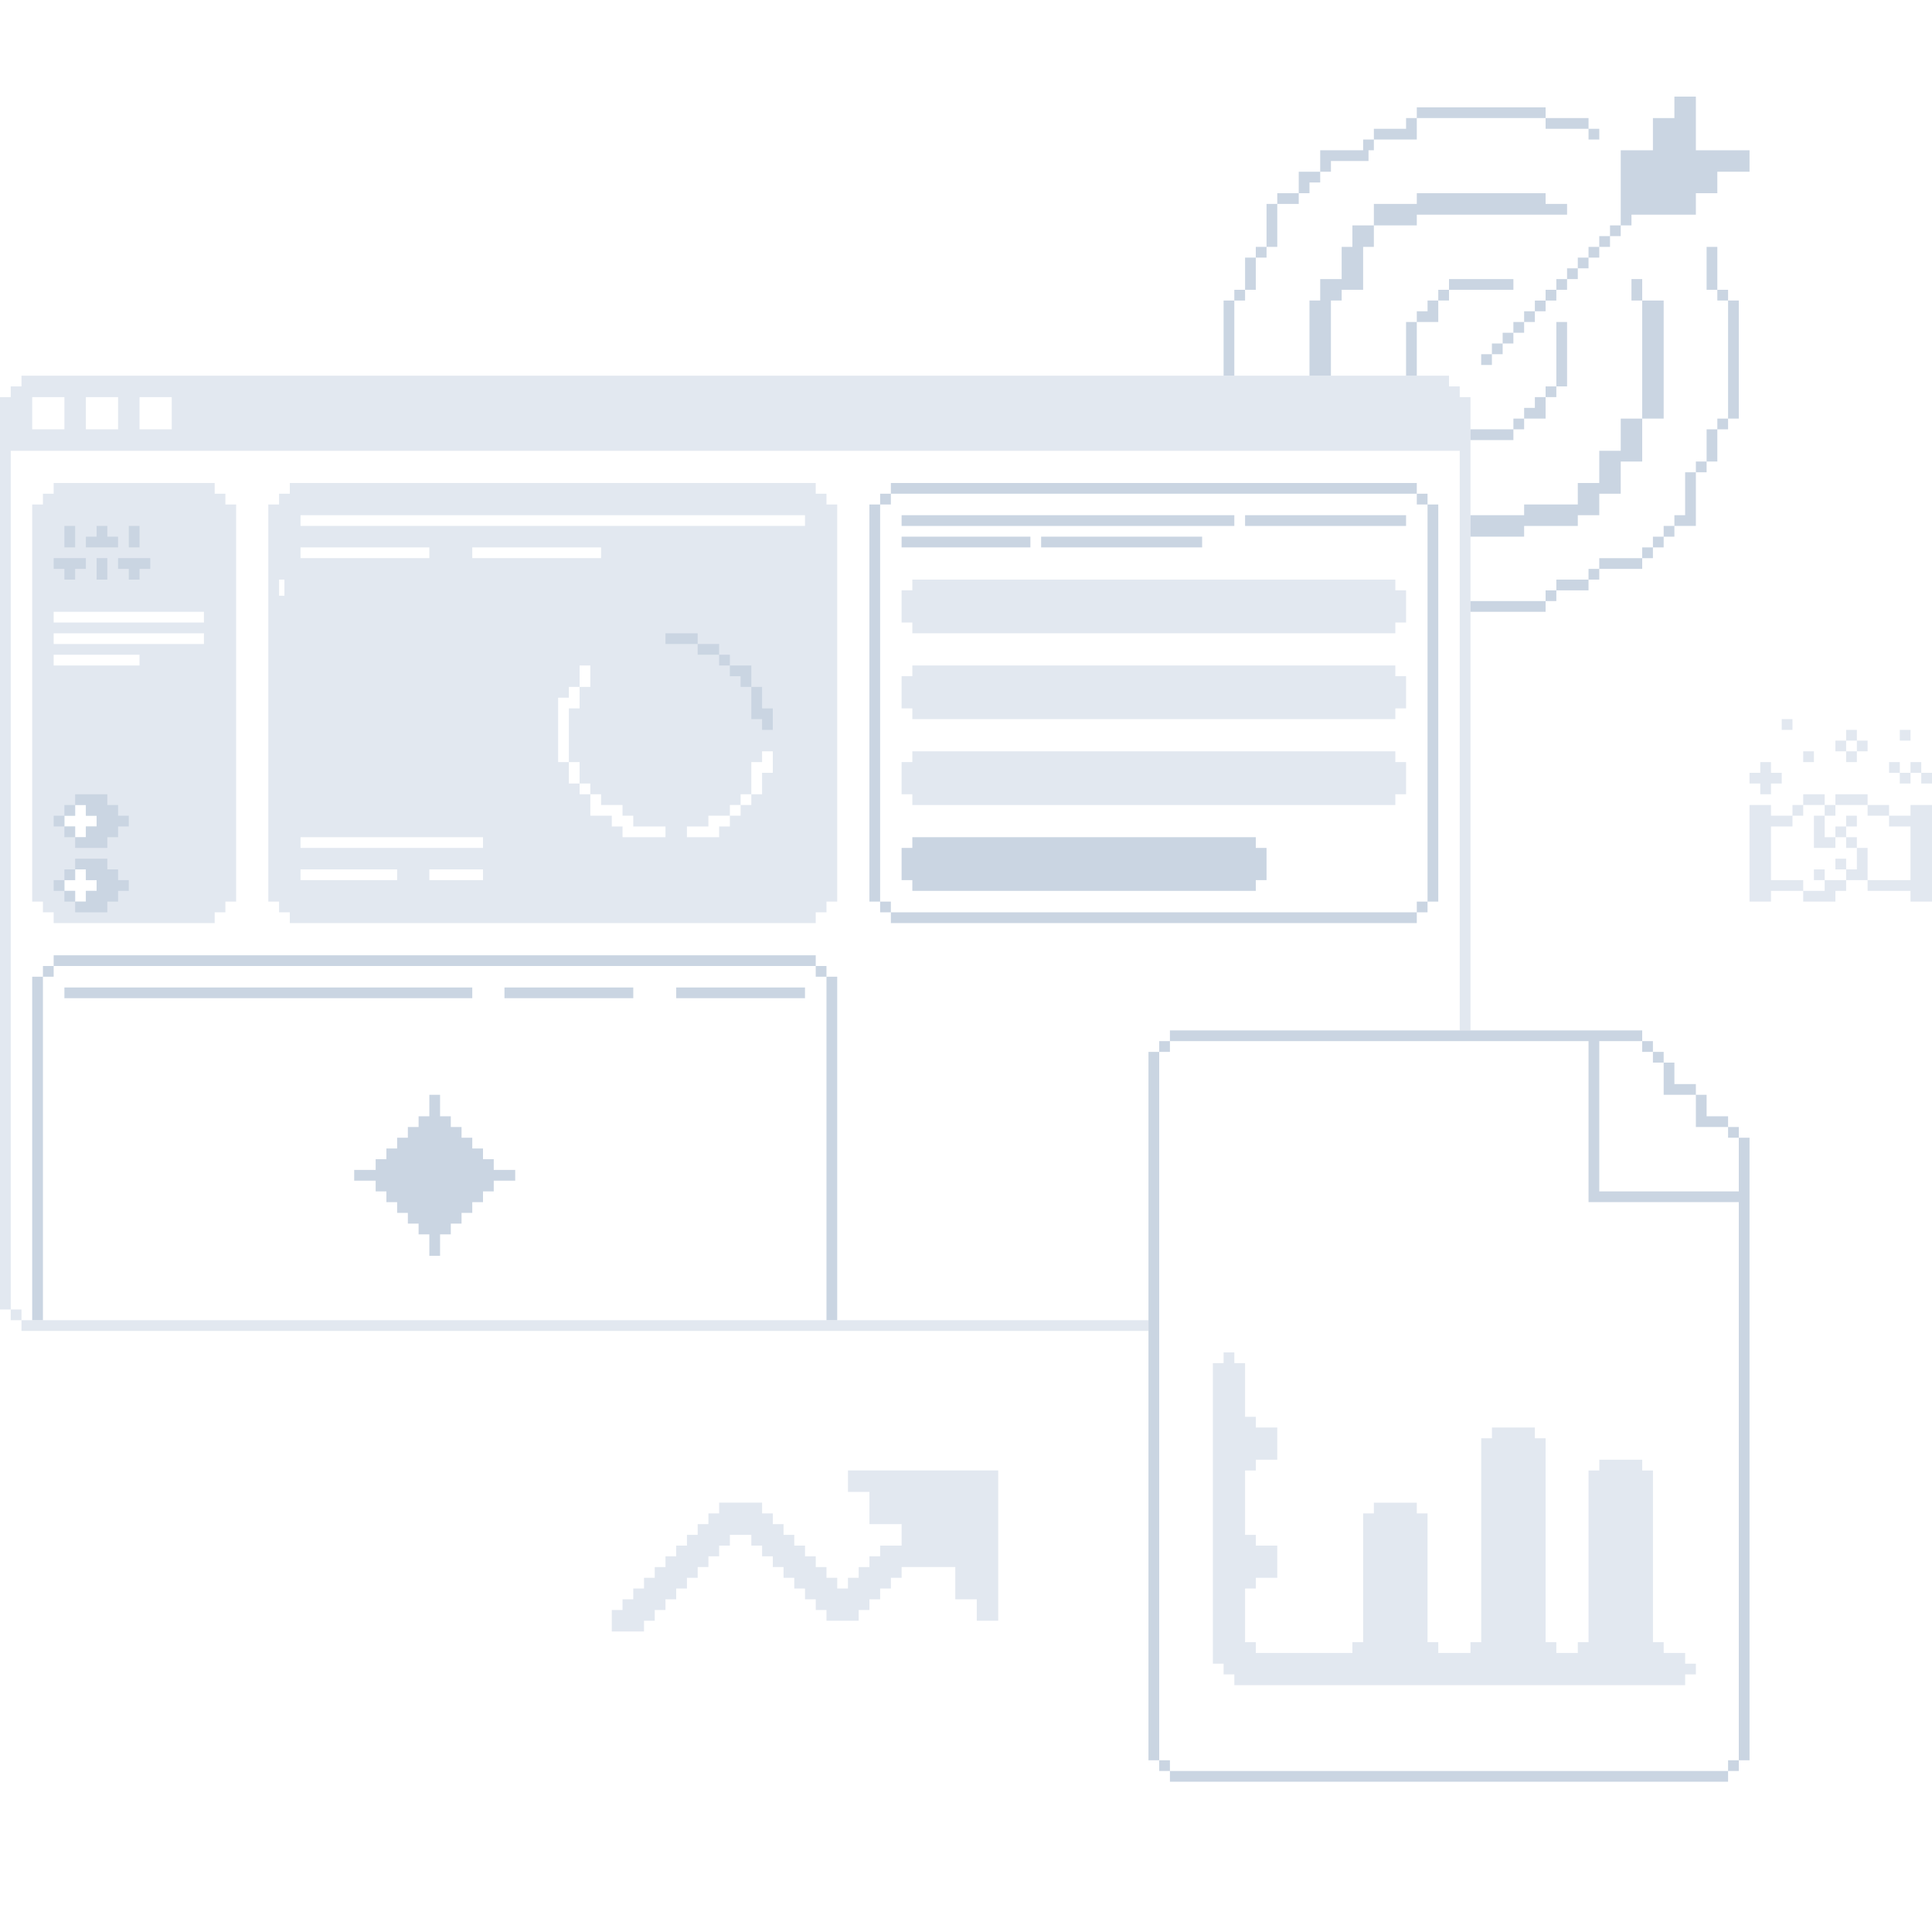 <?xml version="1.0" encoding="UTF-8"?> <svg xmlns="http://www.w3.org/2000/svg" width="360" height="360" fill="none"><path fill="#fff" d="M0 0h360v360H0z"></path><path fill="#E2E8F0" fill-rule="evenodd" d="M270 70H4v2H2v2H0v170h2v2h2v2h210v-2H4v-2H2V84h270v108h2V74h-2v-2h-2zM12 74H6v6h6zm4 0h6v6h-6zm16 0h-6v6h6z" clip-rule="evenodd"></path><path fill="#E2E8F0" fill-rule="evenodd" d="M52 94h-2v74h2v2h2v2h98v-2h2v-2h2V94h-2v-2h-2v-2H54v2h-2zm4 2h94v2H56zm24 6H56v2h24zm8 0h24v2H88zm-35 6h-1v3h1zm55 20h-2v2h-2v12h2v4h2v2h2v4h4v2h2v2h8v-2h-6v-2h-2v-2h-4v-2h-2v-2h-2v-4h-2v-10h2zm0 0h2v-4h-2zm32 20v-6h2v-2h2v4h-2v4zm-2 2v-2h2v2zm-2 2v-2h2v2zm0 0v2h-2v2h-6v-2h4v-2zm-46 4H56v2h34zm-34 6h18v2H56zm34 0H80v2h10z" clip-rule="evenodd"></path><path fill="#E2E8F0" d="M170 108h90v2h2v6h-2v2h-90v-2h-2v-6h2zM170 124h90v2h2v6h-2v2h-90v-2h-2v-6h2zM170 140h90v2h2v6h-2v2h-90v-2h-2v-6h2z"></path><path fill="#E2E8F0" fill-rule="evenodd" d="M10 90h30v2h2v2h2v74h-2v2h-2v2H10v-2H8v-2H6V94h2v-2h2zm0 24h28v2H10zm0 4h28v2H10zm16 4H10v2h16zm-12 30h-2v2h2v2h2v-2h2v-2h-2v-2h-2zm-2 12h2v-2h2v2h2v2h-2v2h-2v-2h-2z" clip-rule="evenodd"></path><path fill="#E2E8F0" d="M326 144h2v-2h2v2h2v2h-2v2h-2v-2h-2zM332 134h2v2h-2zM336 140h2v2h-2zM346 140h-2v2h2zM344 138h-2v2h2zM344 136v2h2v-2zM348 138h-2v2h2zM354 136h2v2h-2zM354 142h-2v2h2zM356 144h-2v2h2zM356 142v2h2v-2zM360 144h-2v2h2zM334 150v2h2v-2zM336 148v2h4v-2zM342 150h-2v2h2zM342 148v2h6v-2zM352 150h-4v2h4zM330 150h-4v18h4v-2h6v-2h-6v-10h4v-2h-4zM340 156v-4h-2v6h4v-2zM342 154v2h2v-2zM344 152v2h2v-2zM346 156h-2v2h2zM348 158h-2v4h-2v2h4zM342 162h2v-2h-2zM338 162h2v2h-2zM344 164h-4v2h-4v2h6v-2h2zM360 150h-4v2h-4v2h4v10h-8v2h8v2h4zM226 254h2v-2h2v2h2v10h2v2h4v6h-4v2h-2v12h2v2h4v6h-4v2h-2v10h2v2h18v-2h2v-24h2v-2h8v2h2v24h2v2h6v-2h2v-38h2v-2h8v2h2v38h2v2h4v-2h2v-32h2v-2h8v2h2v32h2v2h4v2h2v2h-2v2h-84v-2h-2v-2h-2zM114 300v4h6v-2h2v-2h2v-2h2v-2h2v-2h2v-2h2v-2h2v-2h2v-2h4v2h2v2h2v2h2v2h2v2h2v2h2v2h2v2h6v-2h2v-2h2v-2h2v-2h2v-2h10v6h4v4h4v-28h-28v4h4v6h6v4h-4v2h-2v2h-2v2h-2v2h-2v-2h-2v-2h-2v-2h-2v-2h-2v-2h-2v-2h-2v-2h-2v-2h-8v2h-2v2h-2v2h-2v2h-2v2h-2v2h-2v2h-2v2h-2v2h-2v2z"></path><path fill="#CAD5E2" d="M6 246v-64h2v-2h2v-2h142v2h2v2h2v64h-2v-64h-2v-2H10v2H8v64z"></path><path fill="#CAD5E2" d="M88 184H12v2h76zM118 184H94v2h24zM150 184h-24v2h24zM82 204h-2v4h-2v2h-2v2h-2v2h-2v2h-2v2h-4v2h4v2h2v2h2v2h2v2h2v2h2v4h2v-4h2v-2h2v-2h2v-2h2v-2h2v-2h4v-2h-4v-2h-2v-2h-2v-2h-2v-2h-2v-2h-2zM14 98h-2v4h2zM20 98h-2v2h-2v2h6v-2h-2zM26 98h-2v4h2zM18 108h2v-4h-2zM12 108h2v-2h2v-2h-6v2h2zM24 108h2v-2h2v-2h-6v2h2z"></path><path fill="#CAD5E2" fill-rule="evenodd" d="M12 152h-2v2h2v2h2v2h6v-2h2v-2h2v-2h-2v-2h-2v-2h-6v2h-2zm0 0v2h2v2h2v-2h2v-2h-2v-2h-2v2zM12 164h-2v2h2v2h2v2h6v-2h2v-2h2v-2h-2v-2h-2v-2h-6v2h-2zm0 0v2h2v2h2v-2h2v-2h-2v-2h-2v2z" clip-rule="evenodd"></path><path fill="#CAD5E2" d="M124 118h6v2h4v2h2v2h4v4h2v4h2v4h-2v-2h-2v-6h-2v-2h-2v-2h-2v-2h-4v-2h-6z"></path><path fill="#CAD5E2" fill-rule="evenodd" d="M264 90h-98v2h-2v2h-2v74h2v2h2v2h98v-2h2v-2h2V94h-2v-2h-2zm0 2v2h2v74h-2v2h-98v-2h-2V94h2v-2z" clip-rule="evenodd"></path><path fill="#CAD5E2" d="M168 96h62v2h-62zM168 100h24v2h-24zM194 100h30v2h-30zM232 96h30v2h-30zM168 158h2v-2h64v2h2v6h-2v2h-64v-2h-2zM230 70h-2V56h2v-2h2v-6h2v-2h2v-8h2v-2h4v-4h4v-4h8v-2h2v-2h6v-2h2v-2h24v2h8v2h2v2h-2v-2h-8v-2h-24v4h-8v2h-1v2h-7v2h-2v2h-2v2h-2v2h-4v8h-2v2h-2v6h-2v2h-2z"></path><path fill="#CAD5E2" d="M244 70V56h2v-4h4v-6h2v-4h4v-4h8v-2h24v2h4v2h-28v2h-8v4h-2v8h-4v2h-2v14zM302 42V28h6v-6h4v-4h4v10h10v4h-6v4h-4v4h-12v2zv2h-2v2h-2v2h-2v2h-2v2h-2v2h-2v2h-2v2h-2v2h-2v2h-2v2h-2v2h-2v2h-2v-2h2v-2h2v-2h2v-2h2v-2h2v-2h2v-2h2v-2h2v-2h2v-2h2v-2h2v-2h2v-2z"></path><path fill="#CAD5E2" d="M264 70h-2V60h2v-2h2v-2h2v-2h2v-2h12v2h-12v2h-2v4h-4zM274 82v-2h8v-2h2v-2h2v-2h2v-2h2V60h2v12h-2v2h-2v4h-4v2h-2v2z"></path><path fill="#CAD5E2" d="M304 52h2v4h4v22h-4v8h-4v6h-4v4h-4v2h-10v2h-10v-4h10v-2h10v-4h4v-6h4v-6h4V56h-2z"></path><path fill="#CAD5E2" d="M318 46h2v8h2v2h2v22h-2v2h-2v6h-2v2h-2v10h-4v2h-2v2h-2v2h-2v2h-8v2h-2v2h-6v2h-2v2h-14v-2h14v-2h2v-2h6v-2h2v-2h8v-2h2v-2h2v-2h2v-2h2v-8h2v-2h2v-6h2v-2h2V56h-2v-2h-2z"></path><path fill="#CAD5E2" fill-rule="evenodd" d="M306 192h-88v2h78v30h28v104h2V212h-2v-2h-2v-2h-4v-4h-2v-2h-4v-4h-2v-2h-2v-2h-2zm0 2h-8v28h26v-10h-2v-2h-6v-6h-6v-6h-2v-2h-2z" clip-rule="evenodd"></path><path fill="#CAD5E2" d="M324 330v-2h-2v2zM322 332v-2H218v2zM216 330h2v-2h-2zM216 194v2h2v-2zM214 328h2V196h-2z"></path></svg> 